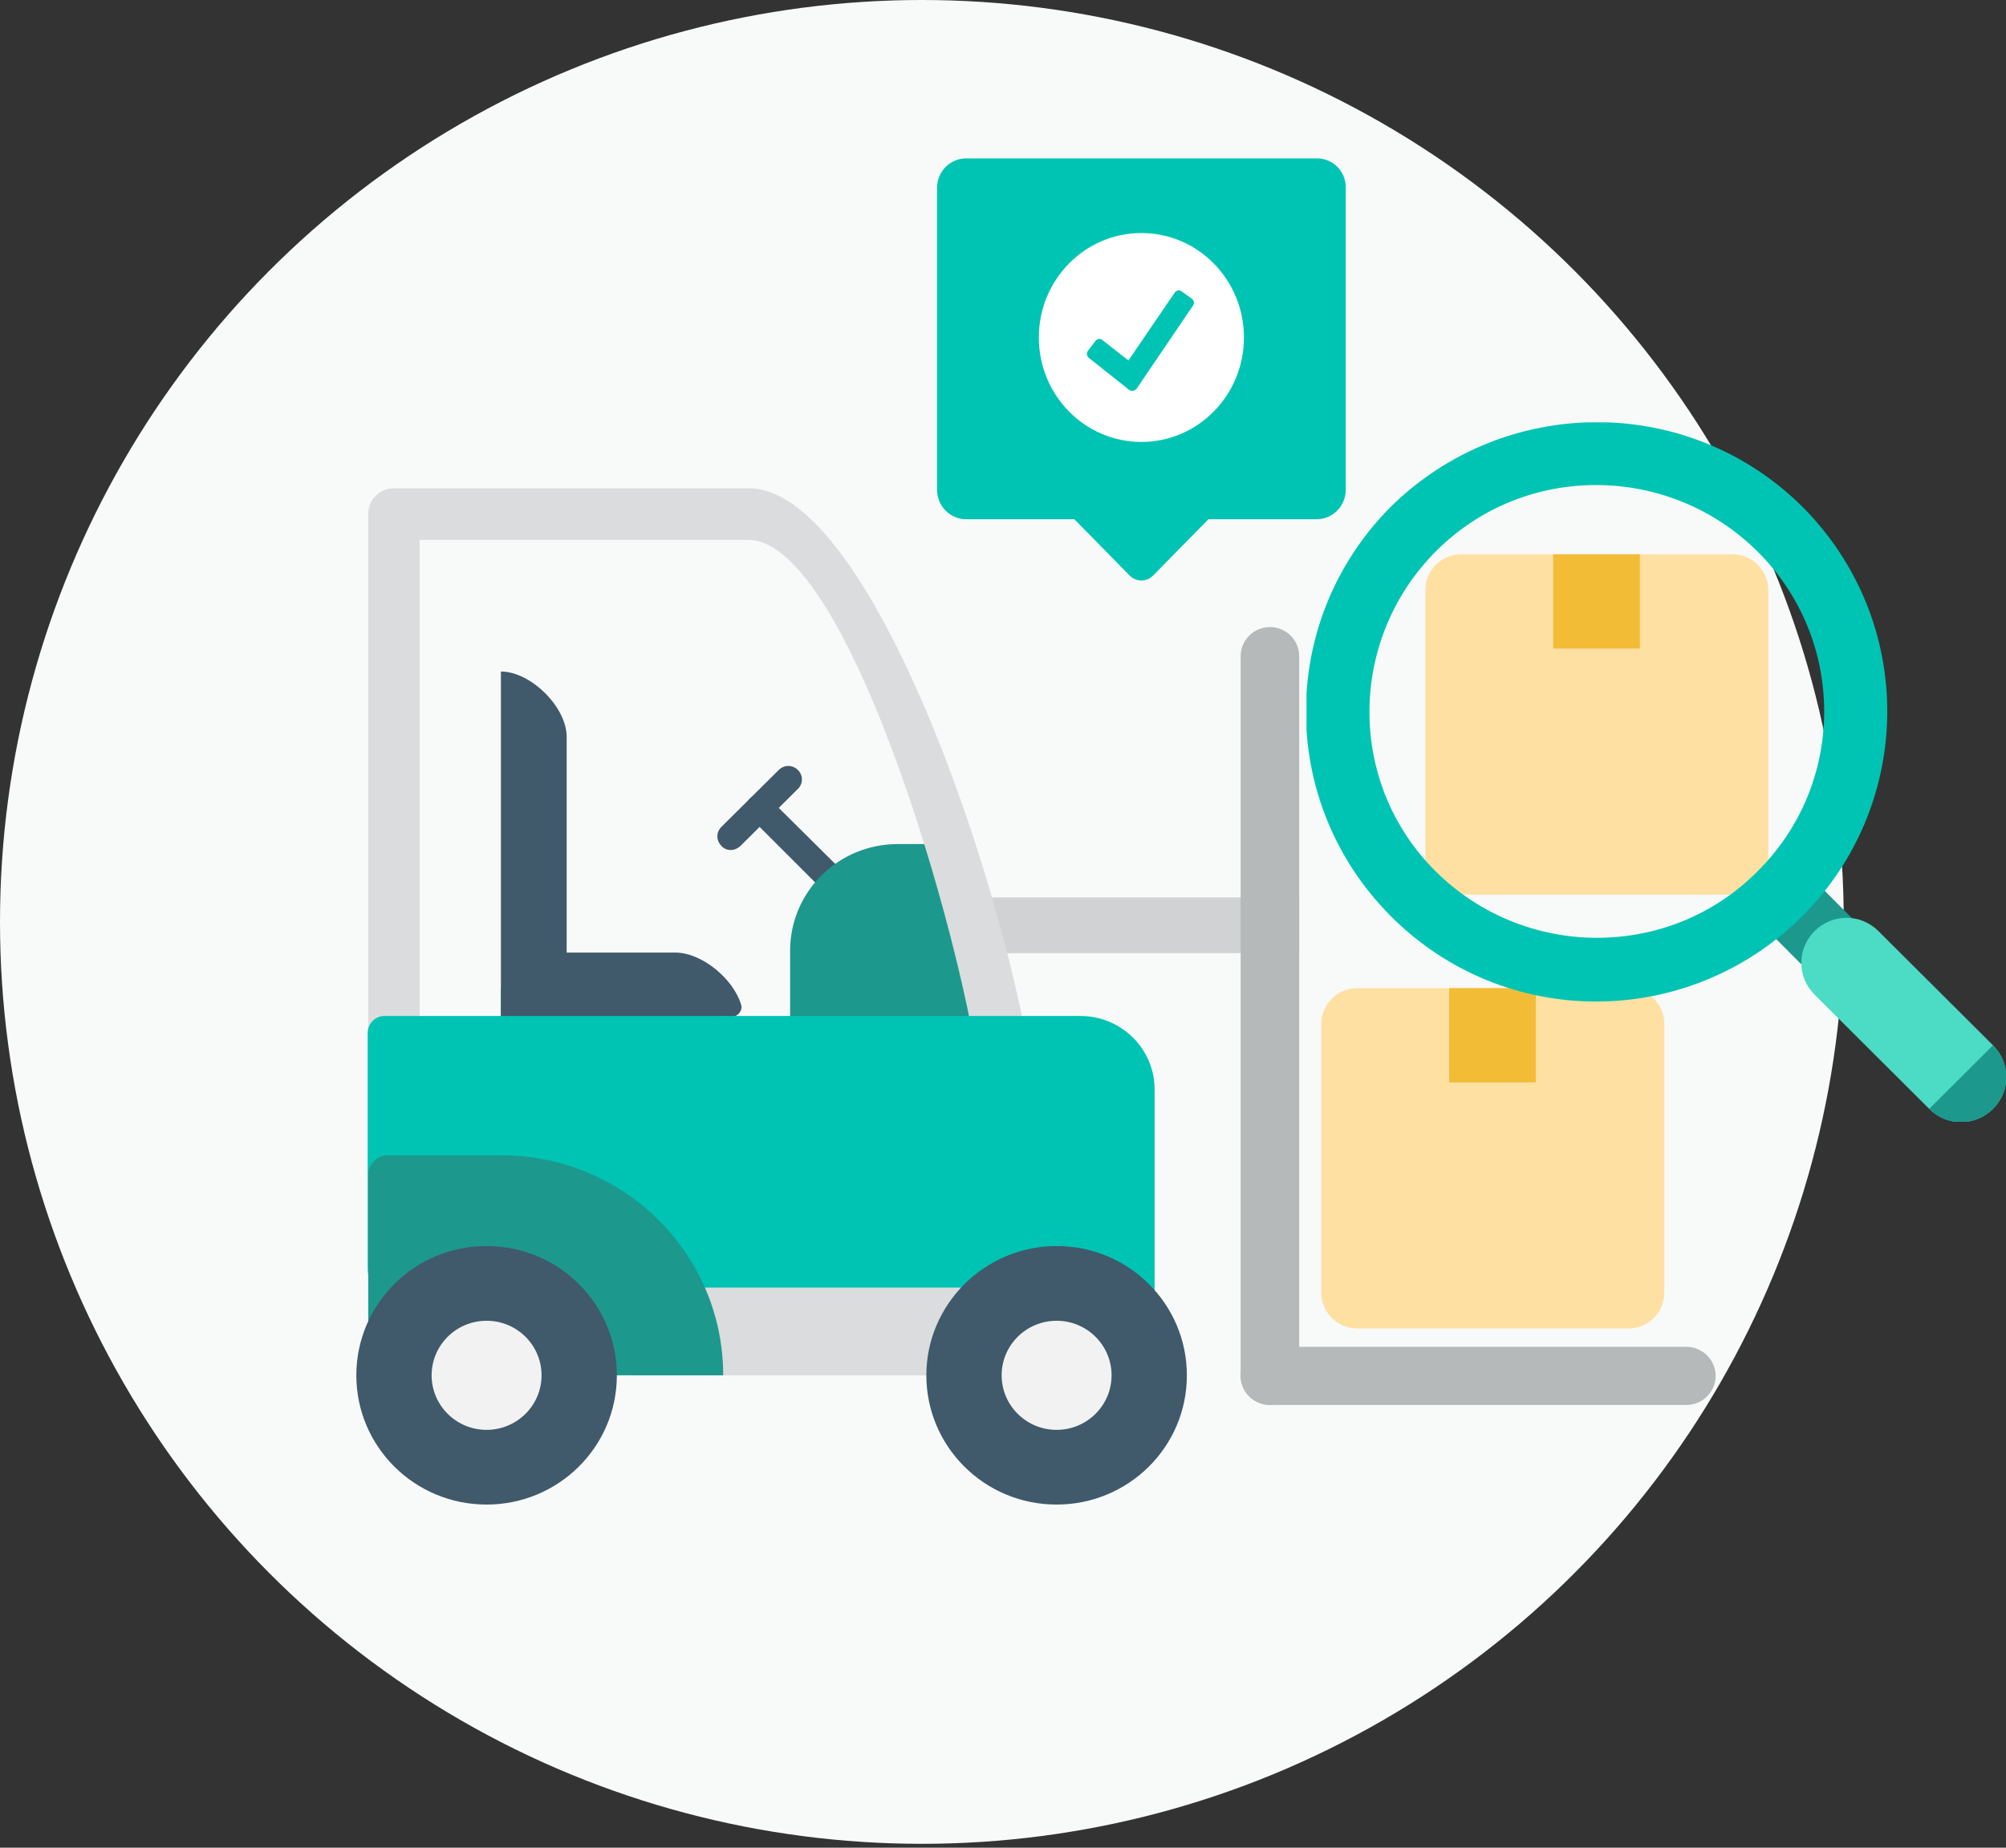 <svg width="152" height="140" viewBox="0 0 152 140" fill="none" xmlns="http://www.w3.org/2000/svg">
<rect x="0" y="0" width="152" height="140" fill="#333333" stroke="none"/>
<circle cx="69.853" cy="69.853" r="69.853" fill="#F8F9F9"/>
<path d="M98.443 67.998V72.22H75.127V67.998H98.443Z" fill="#D0D2D4"/>
<path d="M56.836 60.495C57.243 60.091 57.877 60.091 58.285 60.495L64.623 66.785C63.899 67.009 63.356 67.459 62.948 68.043L56.836 61.933C56.428 61.529 56.428 60.9 56.836 60.495Z" fill="#40596B"/>
<path d="M54.663 62.652L59.009 58.339C59.417 57.935 60.05 57.935 60.458 58.339C60.865 58.743 60.865 59.372 60.458 59.776L56.112 64.089C55.931 64.269 55.659 64.404 55.387 64.404C55.115 64.404 54.844 64.314 54.663 64.089C54.255 63.685 54.255 63.056 54.663 62.652Z" fill="#40596B"/>
<path d="M73.769 63.955L76.214 84.215H59.869V72.041C59.869 67.549 63.537 63.955 68.019 63.955H73.769Z" fill="#1D988D"/>
<path d="M54.437 87.135H37.956V74.871H54.437V87.135Z" fill="#1D988D"/>
<path d="M77.346 84.215L74.538 84.889C74.538 76.758 64.895 40.908 56.7 40.908H31.799V80.891H27.905V38.932C27.905 37.854 28.766 37 29.852 37H56.745C67.068 37 78.477 74.602 78.477 84.844L81.284 84.17H77.346V84.215Z" fill="#DADCDE"/>
<path d="M55.478 77.028H37.956V50.882C40.22 50.882 42.937 53.577 42.937 55.824V72.176H51.177C53.169 72.176 55.568 74.153 56.157 76.129C56.293 76.534 55.931 77.028 55.478 77.028Z" fill="#40596B"/>
<path d="M87.442 101.511H33.474C30.396 101.511 27.86 99.04 27.86 95.94V78.195C27.906 77.522 28.449 76.982 29.128 76.982H81.873C84.952 76.982 87.487 79.453 87.487 82.553V101.511H87.442Z" fill="#00C4B3"/>
<path d="M123.39 74.871H102.835C101.341 74.871 100.119 76.084 100.119 77.567V97.962C100.119 99.445 101.341 100.658 102.835 100.658H123.39C124.884 100.658 126.106 99.445 126.106 97.962V77.567C126.106 76.084 124.884 74.871 123.39 74.871Z" fill="#FFE0A3"/>
<path d="M116.372 74.871H109.807V82.014H116.372V74.871Z" fill="#F2BC36"/>
<path d="M131.271 42H110.716C109.222 42 108 43.213 108 44.695V65.091C108 66.573 109.222 67.787 110.716 67.787H131.271C132.765 67.787 133.988 66.573 133.988 65.091V44.695C133.988 43.213 132.765 42 131.271 42Z" fill="#FFE0A3"/>
<path d="M124.254 42H117.689V49.143H124.254V42Z" fill="#F2BC36"/>
<path d="M78.251 104.207H48.007V97.558H78.251V104.207Z" fill="#DADCDE"/>
<path d="M27.905 89.022V104.207H54.799C54.799 94.998 47.283 87.54 38.002 87.54H29.4C28.539 87.54 27.905 88.214 27.905 89.022Z" fill="#1D988D"/>
<path d="M96.225 106.453C95.003 106.453 94.007 105.464 94.007 104.251V49.714C94.007 48.501 95.003 47.512 96.225 47.512C97.448 47.512 98.444 48.501 98.444 49.714V104.251C98.444 105.464 97.448 106.453 96.225 106.453Z" fill="#B6B9BA"/>
<path d="M94.007 104.252C94.007 103.039 95.003 102.05 96.225 102.05H127.782C129.004 102.05 130 103.039 130 104.252C130 105.465 129.004 106.453 127.782 106.453H96.225C95.003 106.453 94.007 105.465 94.007 104.252Z" fill="#B6B9BA"/>
<path d="M27 104.207C27 109.597 31.392 114 36.87 114C42.303 114 46.74 109.642 46.74 104.207C46.74 98.816 42.348 94.413 36.87 94.413C31.392 94.413 27 98.816 27 104.207Z" fill="#40596B"/>
<path d="M36.87 108.34C39.17 108.34 41.035 106.489 41.035 104.207C41.035 101.924 39.17 100.074 36.87 100.074C34.569 100.074 32.705 101.924 32.705 104.207C32.705 106.489 34.569 108.34 36.87 108.34Z" fill="#F2F2F2"/>
<path d="M70.192 104.207C70.192 109.597 74.584 114 80.062 114C85.495 114 89.932 109.642 89.932 104.207C89.932 98.816 85.54 94.413 80.062 94.413C74.629 94.413 70.192 98.816 70.192 104.207Z" fill="#40596B"/>
<path d="M80.062 108.34C82.362 108.34 84.227 106.489 84.227 104.207C84.227 101.924 82.362 100.074 80.062 100.074C77.762 100.074 75.897 101.924 75.897 104.207C75.897 106.489 77.762 108.34 80.062 108.34Z" fill="#F2F2F2"/>
<g clip-path="url(#clip0)">
<path d="M137.215 66.448L133.532 70.096L137.381 73.956L141.065 70.308L137.215 66.448Z" fill="#1D988D"/>
<path d="M151.015 79.2L142.331 70.546C140.988 69.207 138.84 69.207 137.497 70.546C136.154 71.884 136.154 74.025 137.497 75.364L146.181 84.019C147.524 85.357 149.672 85.357 151.015 84.019C152.358 82.68 152.358 80.539 151.015 79.2Z" fill="#4CDBC4"/>
<path d="M151.015 84.019C149.672 85.357 147.524 85.357 146.181 84.019L151.015 79.2C152.358 80.539 152.358 82.68 151.015 84.019Z" fill="#1D988D"/>
<path d="M136.601 38.424C128.007 29.859 114.13 29.859 105.446 38.335C96.851 46.901 96.762 60.731 105.356 69.386C113.951 78.04 127.828 78.04 136.512 69.475C145.106 60.909 145.196 47.079 136.601 38.424ZM133.11 66.084C126.395 72.776 115.473 72.687 108.758 65.995C102.044 59.303 102.133 48.417 108.848 41.726C115.563 35.034 126.485 35.123 133.199 41.815C139.914 48.507 139.914 59.392 133.11 66.084Z" fill="#00C4B3"/>
</g>
<path d="M99.784 12H73.216C71.982 12 71 13 71 14.257V37.086C71 38.343 71.982 39.343 73.216 39.343H81.408L85.588 43.6C86.093 44.114 86.879 44.114 87.384 43.6L91.564 39.343H99.756C100.99 39.343 101.972 38.343 101.972 37.086V14.257C102 13 101.018 12 99.784 12Z" fill="#00C4B3"/>
<path d="M86.486 33.486C90.778 33.486 94.257 29.942 94.257 25.571C94.257 21.201 90.778 17.657 86.486 17.657C82.194 17.657 78.715 21.201 78.715 25.571C78.715 29.942 82.194 33.486 86.486 33.486Z" fill="white"/>
<path d="M85.56 29.543L82.502 27.114C82.334 26.971 82.306 26.743 82.446 26.571L83.007 25.829C83.148 25.657 83.372 25.629 83.54 25.771L85.504 27.314L89.011 22.171C89.123 22 89.376 21.943 89.544 22.086L90.302 22.629C90.47 22.743 90.526 23 90.386 23.171L86.121 29.457C85.981 29.629 85.729 29.657 85.56 29.543Z" fill="#00C4B3"/>
<defs>
<clipPath id="clip0">
<rect width="53" height="53" fill="white" transform="translate(99 32)"/>
</clipPath>
</defs>
</svg>
